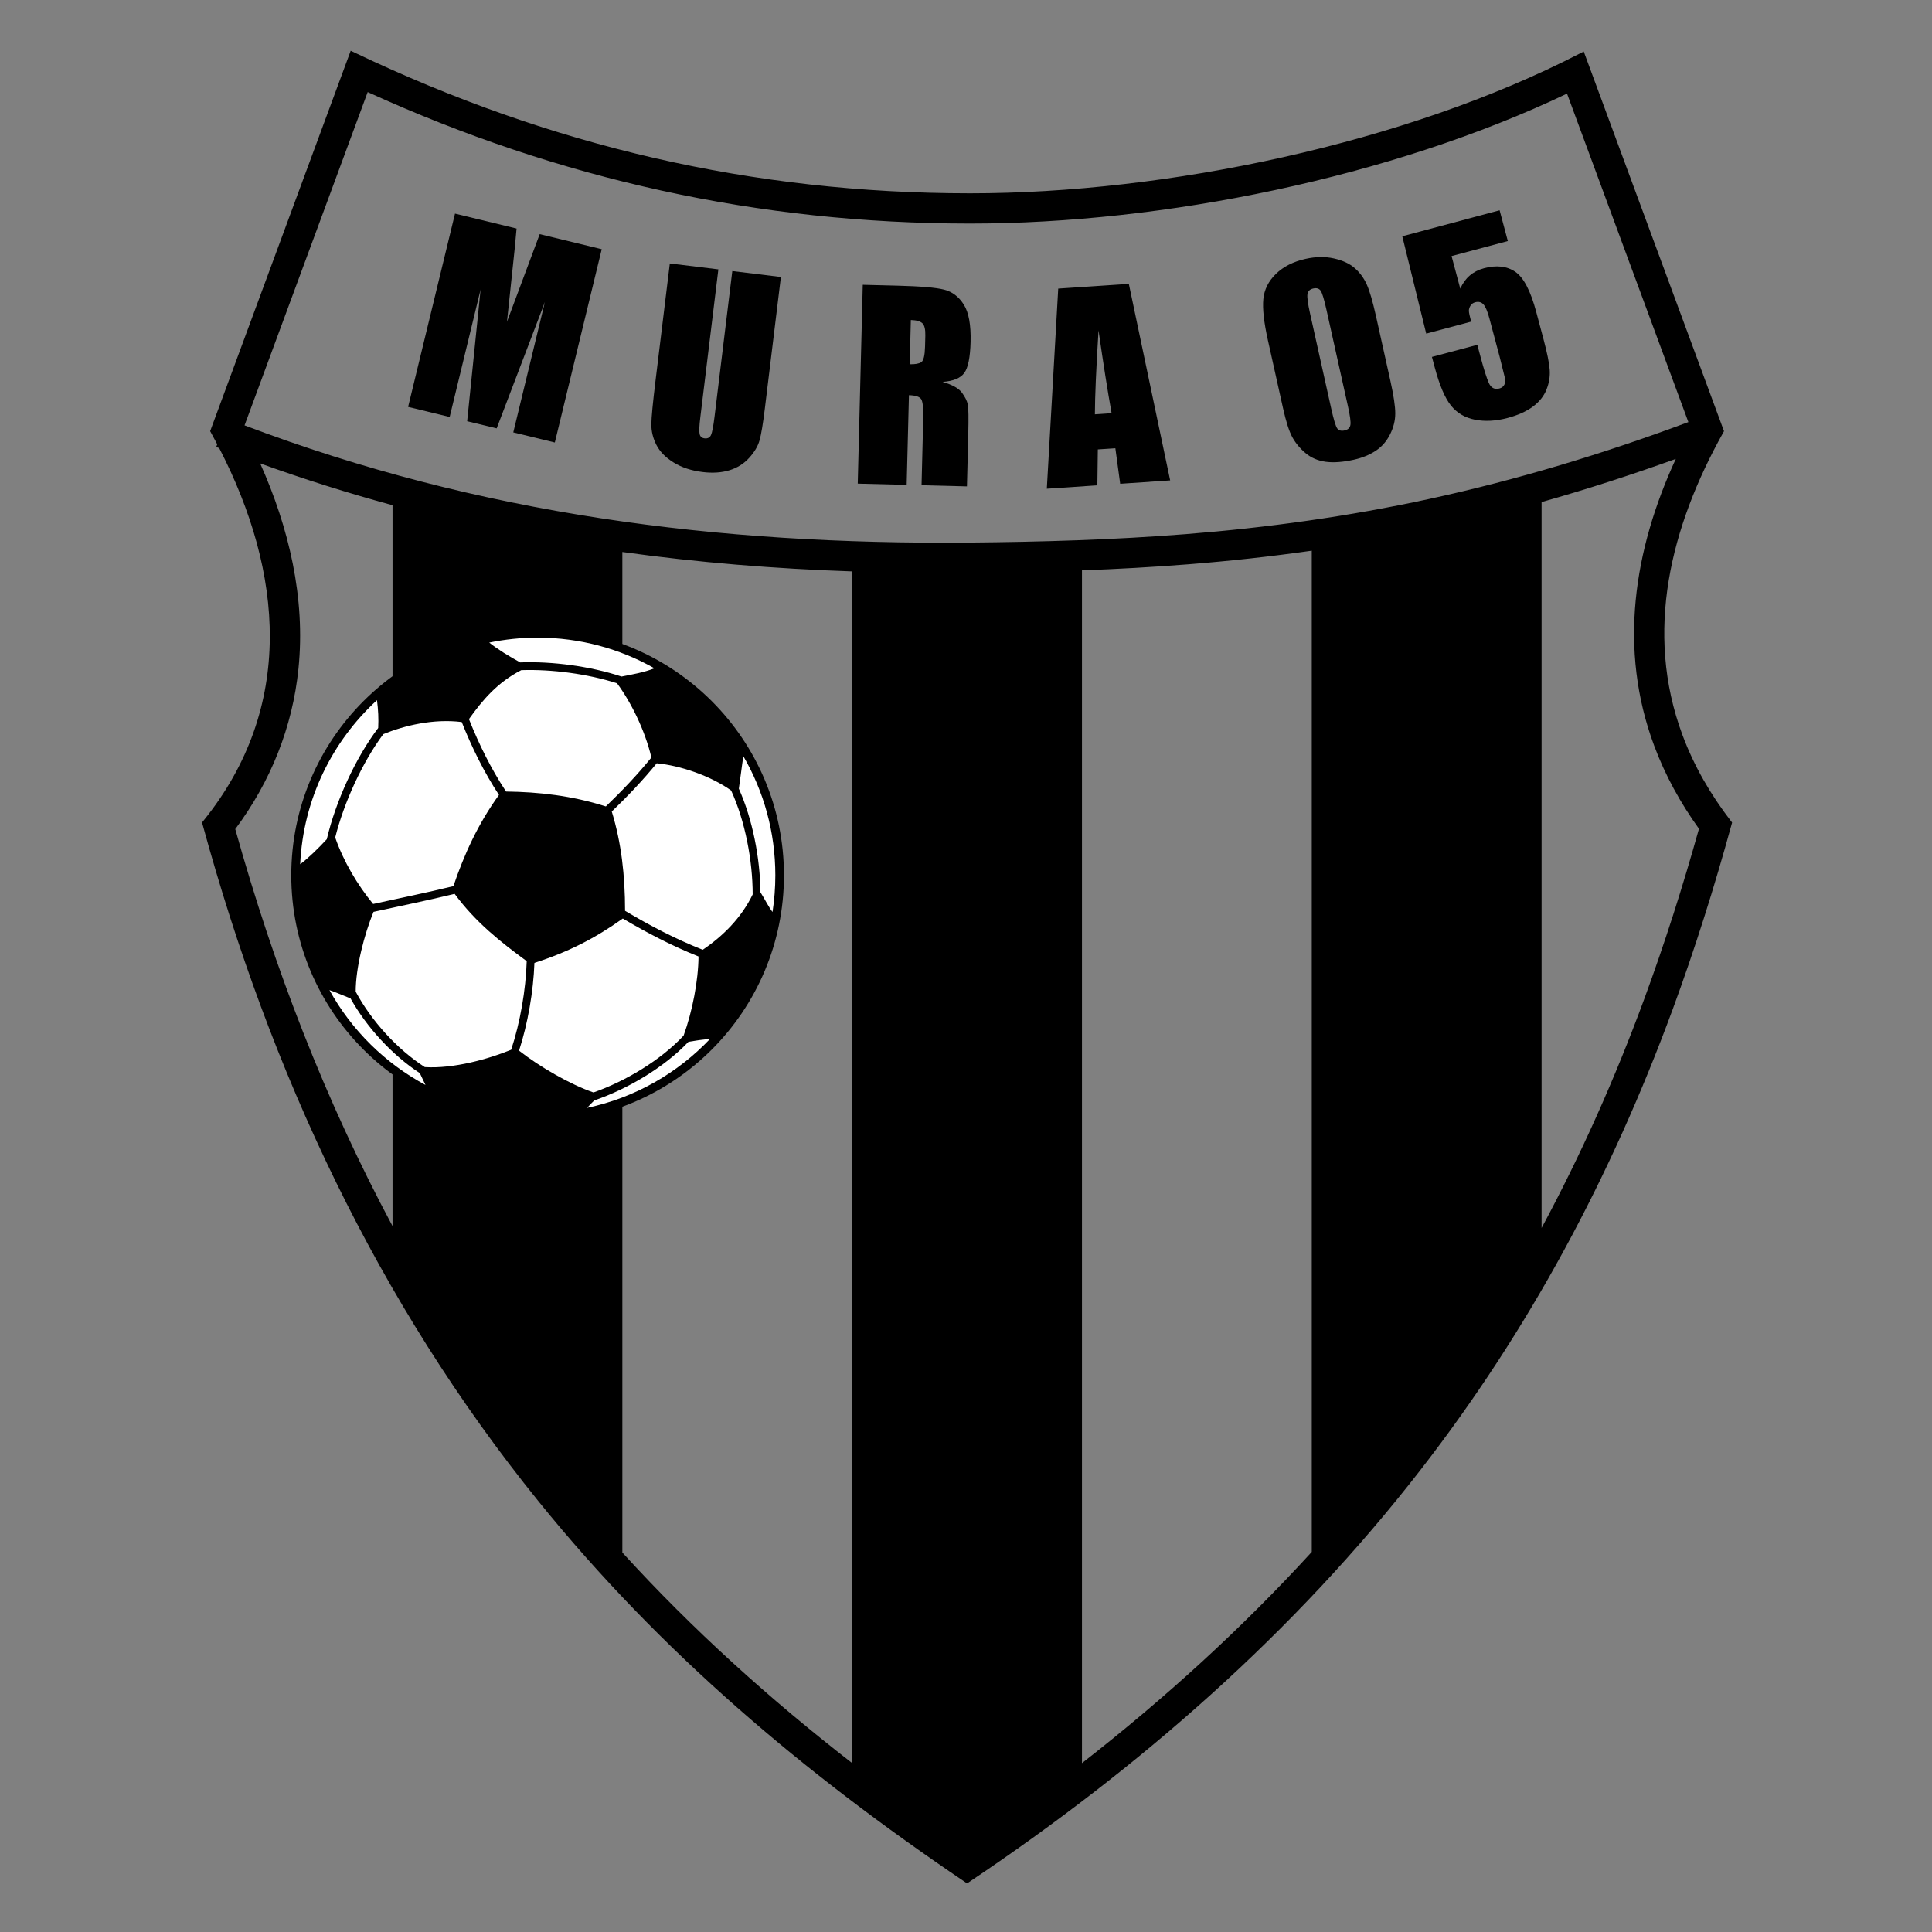 <?xml version="1.0" encoding="utf-8"?>
<!-- Generator: Adobe Illustrator 12.0.0, SVG Export Plug-In  -->
<!DOCTYPE svg PUBLIC "-//W3C//DTD SVG 1.1//EN" "http://www.w3.org/Graphics/SVG/1.1/DTD/svg11.dtd">
<svg  version="1.1" xmlns="http://www.w3.org/2000/svg" xmlns:xlink="http://www.w3.org/1999/xlink" xmlns:a="http://ns.adobe.com/AdobeSVGViewerExtensions/3.0/"
	 width="251" height="251" viewBox="-0.638 -0.638 251 251" enable-background="new -0.638 -0.638 251 251"
	 xml:space="preserve">
<rect x="-0.638" y="-0.638" width="251" height="251" fill="#808080" stroke="none"/>
<defs>
</defs>
<polygon opacity="0" fill-rule="evenodd" clip-rule="evenodd" fill="#FFFFFF" points="0,0 250,0 250,250 0,250 0,0 
	"/>
<path fill-rule="evenodd" clip-rule="evenodd" d="M27.842,57.578l-0.389-0.149l0.132-0.344
	c-0.26-0.497-0.525-0.99-0.796-1.481l-0.124-0.225L44.924,5.953l0.556,0.264
	c25.471,12.144,51.68,18.25,79.89,18.258c25.539,0.008,56.513-6.457,79.181-18.134
	l0.563-0.291l18.224,49.33l-0.125,0.226C216.438,67.741,212.937,81.418,217.95,94.872
	c1.498,4.021,3.654,7.737,6.269,11.132l0.171,0.221l-0.073,0.27
	c-2.226,8.114-4.753,16.146-7.661,24.043
	c-7.968,21.634-18.616,41.59-32.772,59.826
	c-16.384,21.107-36.43,38.621-58.57,53.474l-0.314,0.21l-0.313-0.211
	c-20.881-14.121-39.429-29.728-55.346-49.404
	c-21.004-25.964-34.873-55.826-43.654-87.938l-0.076-0.277l0.18-0.224
	C37.708,91.237,36.183,73.73,27.842,57.578L27.842,57.578z M199.64,64.588v94.312
	c5.126-9.53,9.544-19.449,13.327-29.723c2.681-7.277,5.032-14.674,7.12-22.143
	c-2.397-3.332-4.386-6.941-5.82-10.791c-4.677-12.548-2.66-25.412,2.811-37.262
	C211.331,61.052,205.517,62.931,199.64,64.588L199.64,64.588z M169.784,200.983
	V70.904c-5.329,0.761-10.683,1.345-16.054,1.77
	c-4.595,0.363-9.197,0.615-13.802,0.787v154.964
	C150.613,220.09,160.644,210.98,169.784,200.983L169.784,200.983z M110.072,228.421
	V73.597c-10.069-0.345-20.01-1.15-29.856-2.523v129.987
	C89.369,211.106,99.374,220.115,110.072,228.421L110.072,228.421z M50.36,158.653
	V64.997c-5.752-1.566-11.482-3.367-17.197-5.43
	c3.728,8.338,5.909,17.506,4.975,26.667c-0.779,7.64-3.632,14.706-8.212,20.843
	C34.96,125.085,41.649,142.39,50.36,158.653L50.36,158.653z M218.71,54.199
	l-15.765-42.676c-22.809,10.883-52.423,16.891-77.578,16.883
	c-27.465-0.008-53.276-5.72-78.237-17.083L31.133,54.626
	c30.562,11.593,61.517,15.514,94.074,15.224c9.412-0.084,18.828-0.354,28.213-1.096
	c10.605-0.838,21.147-2.304,31.548-4.555
	C196.451,61.715,207.706,58.302,218.71,54.199L218.71,54.199z"/>
<path d="M77.536,31.737l-6.092,25.112l-5.398-1.31l4.112-16.953l-6.271,16.429
	l-3.832-0.929L61.801,36.969l-4.019,16.566l-5.398-1.309l6.092-25.112l7.998,1.94
	c-0.131,1.566-0.317,3.405-0.549,5.518l-0.698,6.597l4.252-11.386L77.536,31.737
	L77.536,31.737z"/>
<path d="M100.814,35.348l-2.091,17.143c-0.237,1.942-0.465,3.303-0.679,4.072
	c-0.219,0.774-0.67,1.538-1.359,2.293c-0.695,0.761-1.544,1.293-2.563,1.603
	c-1.014,0.31-2.181,0.388-3.485,0.228c-1.453-0.177-2.701-0.587-3.744-1.23
	c-1.048-0.644-1.796-1.405-2.25-2.283c-0.448-0.884-0.67-1.778-0.658-2.693
	c0.008-0.916,0.193-2.819,0.547-5.718l1.851-15.175l6.307,0.77l-2.346,19.231
	c-0.137,1.119-0.168,1.846-0.088,2.168c0.074,0.327,0.285,0.512,0.638,0.555
	c0.399,0.049,0.676-0.093,0.835-0.419c0.155-0.333,0.31-1.137,0.466-2.414
	l2.306-18.901L100.814,35.348L100.814,35.348z"/>
<path d="M111.45,36.362l4.497,0.113c2.998,0.076,5.025,0.247,6.08,0.519
	c1.055,0.272,1.905,0.92,2.549,1.939c0.644,1.024,0.938,2.634,0.882,4.84
	c-0.05,2.01-0.321,3.354-0.813,4.034c-0.486,0.68-1.429,1.07-2.823,1.171
	c1.249,0.364,2.087,0.826,2.506,1.393c0.414,0.561,0.674,1.074,0.766,1.54
	c0.096,0.466,0.116,1.741,0.063,3.827l-0.172,6.813l-5.898-0.149l0.216-8.583
	c0.035-1.384-0.052-2.241-0.249-2.579c-0.198-0.332-0.734-0.514-1.605-0.536
	l-0.294,11.649l-6.357-0.16L111.45,36.362L111.45,36.362z M117.695,40.939
	l-0.145,5.746c0.711,0.018,1.213-0.073,1.507-0.272
	c0.294-0.2,0.455-0.872,0.484-2.01l0.036-1.416
	c0.021-0.823-0.105-1.359-0.377-1.623
	C118.928,41.102,118.427,40.958,117.695,40.939L117.695,40.939z"/>
<path d="M146.015,36.237l5.371,25.537l-6.493,0.438l-0.627-4.616l-2.277,0.154
	l-0.062,4.662l-6.565,0.443l1.482-25.999L146.015,36.237L146.015,36.237z
	 M143.777,53.043c-0.521-2.897-1.083-6.485-1.697-10.752
	c-0.31,4.974-0.467,8.605-0.473,10.898L143.777,53.043L143.777,53.043z"/>
<path d="M178.125,40.425l1.873,8.413c0.426,1.915,0.635,3.325,0.633,4.24
	c-0.001,0.921-0.228,1.826-0.678,2.719c-0.449,0.898-1.072,1.612-1.873,2.136
	c-0.801,0.53-1.74,0.912-2.821,1.153c-1.424,0.317-2.649,0.405-3.668,0.269
	c-1.023-0.14-1.894-0.516-2.615-1.125c-0.729-0.614-1.298-1.302-1.716-2.063
	c-0.419-0.767-0.822-2.033-1.218-3.809l-1.961-8.806
	c-0.516-2.313-0.71-4.09-0.59-5.328s0.663-2.33,1.635-3.277
	c0.972-0.948,2.258-1.597,3.857-1.953c1.309-0.292,2.528-0.312,3.667-0.058
	c1.14,0.254,2.045,0.672,2.709,1.255c0.667,0.583,1.188,1.287,1.563,2.119
	C177.299,37.143,177.7,38.516,178.125,40.425L178.125,40.425z M171.698,39.635
	c-0.299-1.34-0.546-2.167-0.741-2.476c-0.202-0.312-0.526-0.418-0.979-0.317
	c-0.442,0.099-0.694,0.344-0.754,0.737c-0.062,0.388,0.053,1.233,0.342,2.531
	l2.74,12.306c0.326,1.467,0.589,2.335,0.786,2.604
	c0.198,0.274,0.522,0.358,0.96,0.261c0.442-0.099,0.695-0.339,0.753-0.72
	c0.062-0.388-0.049-1.194-0.325-2.434L171.698,39.635L171.698,39.635z"/>
<path d="M194.188,26.683l1.066,3.995l-7.309,1.951l1.131,4.237
	c0.611-1.387,1.635-2.269,3.073-2.653c1.623-0.433,2.98-0.283,4.069,0.459
	c1.089,0.741,1.995,2.479,2.724,5.21l0.952,3.563
	c0.472,1.769,0.739,3.09,0.801,3.959s-0.079,1.724-0.419,2.57
	c-0.334,0.845-0.921,1.583-1.758,2.207c-0.841,0.625-1.936,1.12-3.284,1.48
	c-1.519,0.405-2.933,0.484-4.238,0.229c-1.304-0.25-2.35-0.867-3.134-1.848
	c-0.784-0.98-1.486-2.631-2.105-4.953l-0.362-1.357l5.895-1.574l0.416,1.558
	c0.43,1.61,0.791,2.744,1.077,3.395c0.29,0.65,0.749,0.889,1.381,0.72
	c0.289-0.077,0.503-0.236,0.63-0.479c0.128-0.242,0.171-0.479,0.125-0.71
	c-0.05-0.229-0.293-1.218-0.736-2.961l-1.321-4.948
	c-0.25-0.937-0.515-1.549-0.79-1.842c-0.274-0.288-0.628-0.374-1.051-0.261
	c-0.274,0.073-0.48,0.219-0.618,0.441c-0.137,0.228-0.207,0.444-0.208,0.659
	c-0.001,0.215,0.099,0.69,0.293,1.417l-5.836,1.558l-3.109-12.647L194.188,26.683
	L194.188,26.683z"/>
<path fill-rule="evenodd" clip-rule="evenodd" fill="#FFFFFF" d="M69.208,81.922
	c17.208,0,31.162,13.955,31.162,31.162s-13.955,31.162-31.162,31.162
	s-31.162-13.954-31.162-31.162S52.001,81.922,69.208,81.922L69.208,81.922z"/>
<path fill-rule="evenodd" clip-rule="evenodd" d="M69.208,81.08c17.672,0,32.004,14.332,32.004,32.004
	c0,17.673-14.332,32.005-32.004,32.005s-32.004-14.332-32.004-32.005
	C37.205,95.412,51.536,81.08,69.208,81.08L69.208,81.08z M47.839,116.804
	c3.479-0.767,6.966-1.466,10.428-2.316c1.387-4.091,3.17-8.041,5.919-11.852
	c-1.948-2.967-3.522-6.17-4.835-9.468c-3.677-0.463-7.47,0.458-10.192,1.574
	c-2.7,3.621-5.107,8.865-6.247,13.426
	C43.984,111.27,45.807,114.339,47.839,116.804L47.839,116.804z M58.427,115.489
	c-3.499,0.857-7.025,1.562-10.538,2.339c-1.202,2.921-2.316,7.25-2.315,10.365
	c2.029,3.804,5.419,7.509,8.978,9.801c3.775,0.235,8.341-1.072,11.219-2.252
	c1.167-3.515,1.904-7.778,2.02-11.507
	C64.358,121.708,61.181,119.214,58.427,115.489L58.427,115.489z M60.287,92.788
	c1.306,3.278,2.873,6.465,4.82,9.409c4.275,0.056,8.54,0.526,12.965,1.934
	c2.092-2.012,4.081-4.092,5.917-6.355c-0.835-3.551-2.644-7.177-4.463-9.646
	c-3.802-1.221-8.498-1.841-12.44-1.705
	C63.998,88.013,62.066,90.289,60.287,92.788L60.287,92.788z M84.681,98.527
	c-1.816,2.226-3.778,4.279-5.838,6.266c1.244,4.077,1.723,8.27,1.726,12.9
	c3.254,1.939,6.566,3.667,10.09,5.062c2.63-1.775,5.028-4.16,6.489-7.191
	c-0.003-4.413-0.982-9.544-2.8-13.506
	C91.661,100.152,87.75,98.818,84.681,98.527L84.681,98.527z M90.112,123.625
	c-3.429-1.371-6.661-3.049-9.835-4.929c-3.563,2.53-6.961,4.302-11.484,5.765
	c-0.135,3.708-0.859,7.891-1.998,11.397c2.647,2.081,6.659,4.401,9.67,5.432
	c4.126-1.447,8.688-4.157,11.708-7.383C89.303,130.783,90.085,126.785,90.112,123.625
	L90.112,123.625z M53.905,138.78c-3.542-2.309-6.893-5.932-9.003-9.708
	c-1.054-0.411-1.886-0.797-2.737-1.076c2.88,5.212,7.223,9.502,12.474,12.319
	C54.396,139.811,54.128,139.247,53.905,138.78L53.905,138.78z M88.808,134.708
	c-3.192,3.358-7.942,6.15-12.237,7.614c-0.273,0.268-0.584,0.582-0.938,0.971
	c6.229-1.318,11.765-4.517,15.988-8.971
	C90.648,134.423,89.76,134.542,88.808,134.708L88.808,134.708z M95.351,101.823
	c1.786,3.985,2.763,9.035,2.805,13.458c0.613,0.969,1.027,1.86,1.569,2.562
	c0.24-1.552,0.366-3.141,0.366-4.759c0-5.638-1.513-10.924-4.154-15.474
	C95.722,98.975,95.586,100.258,95.351,101.823L95.351,101.823z M66.943,85.418
	c4.178-0.16,9.168,0.511,13.166,1.838c1.415-0.277,2.966-0.546,4.272-1.073
	c-4.481-2.534-9.658-3.981-15.172-3.981c-2.155,0-4.257,0.222-6.287,0.642
	C64.042,83.735,65.47,84.613,66.943,85.418L66.943,85.418z M41.819,108.389
	c1.141-4.883,3.744-10.59,6.678-14.449c0.058-1.229,0.007-2.358-0.159-3.614
	c-5.823,5.343-9.59,12.89-9.977,21.318
	C39.49,110.785,40.684,109.608,41.819,108.389L41.819,108.389z"/>
</svg>
